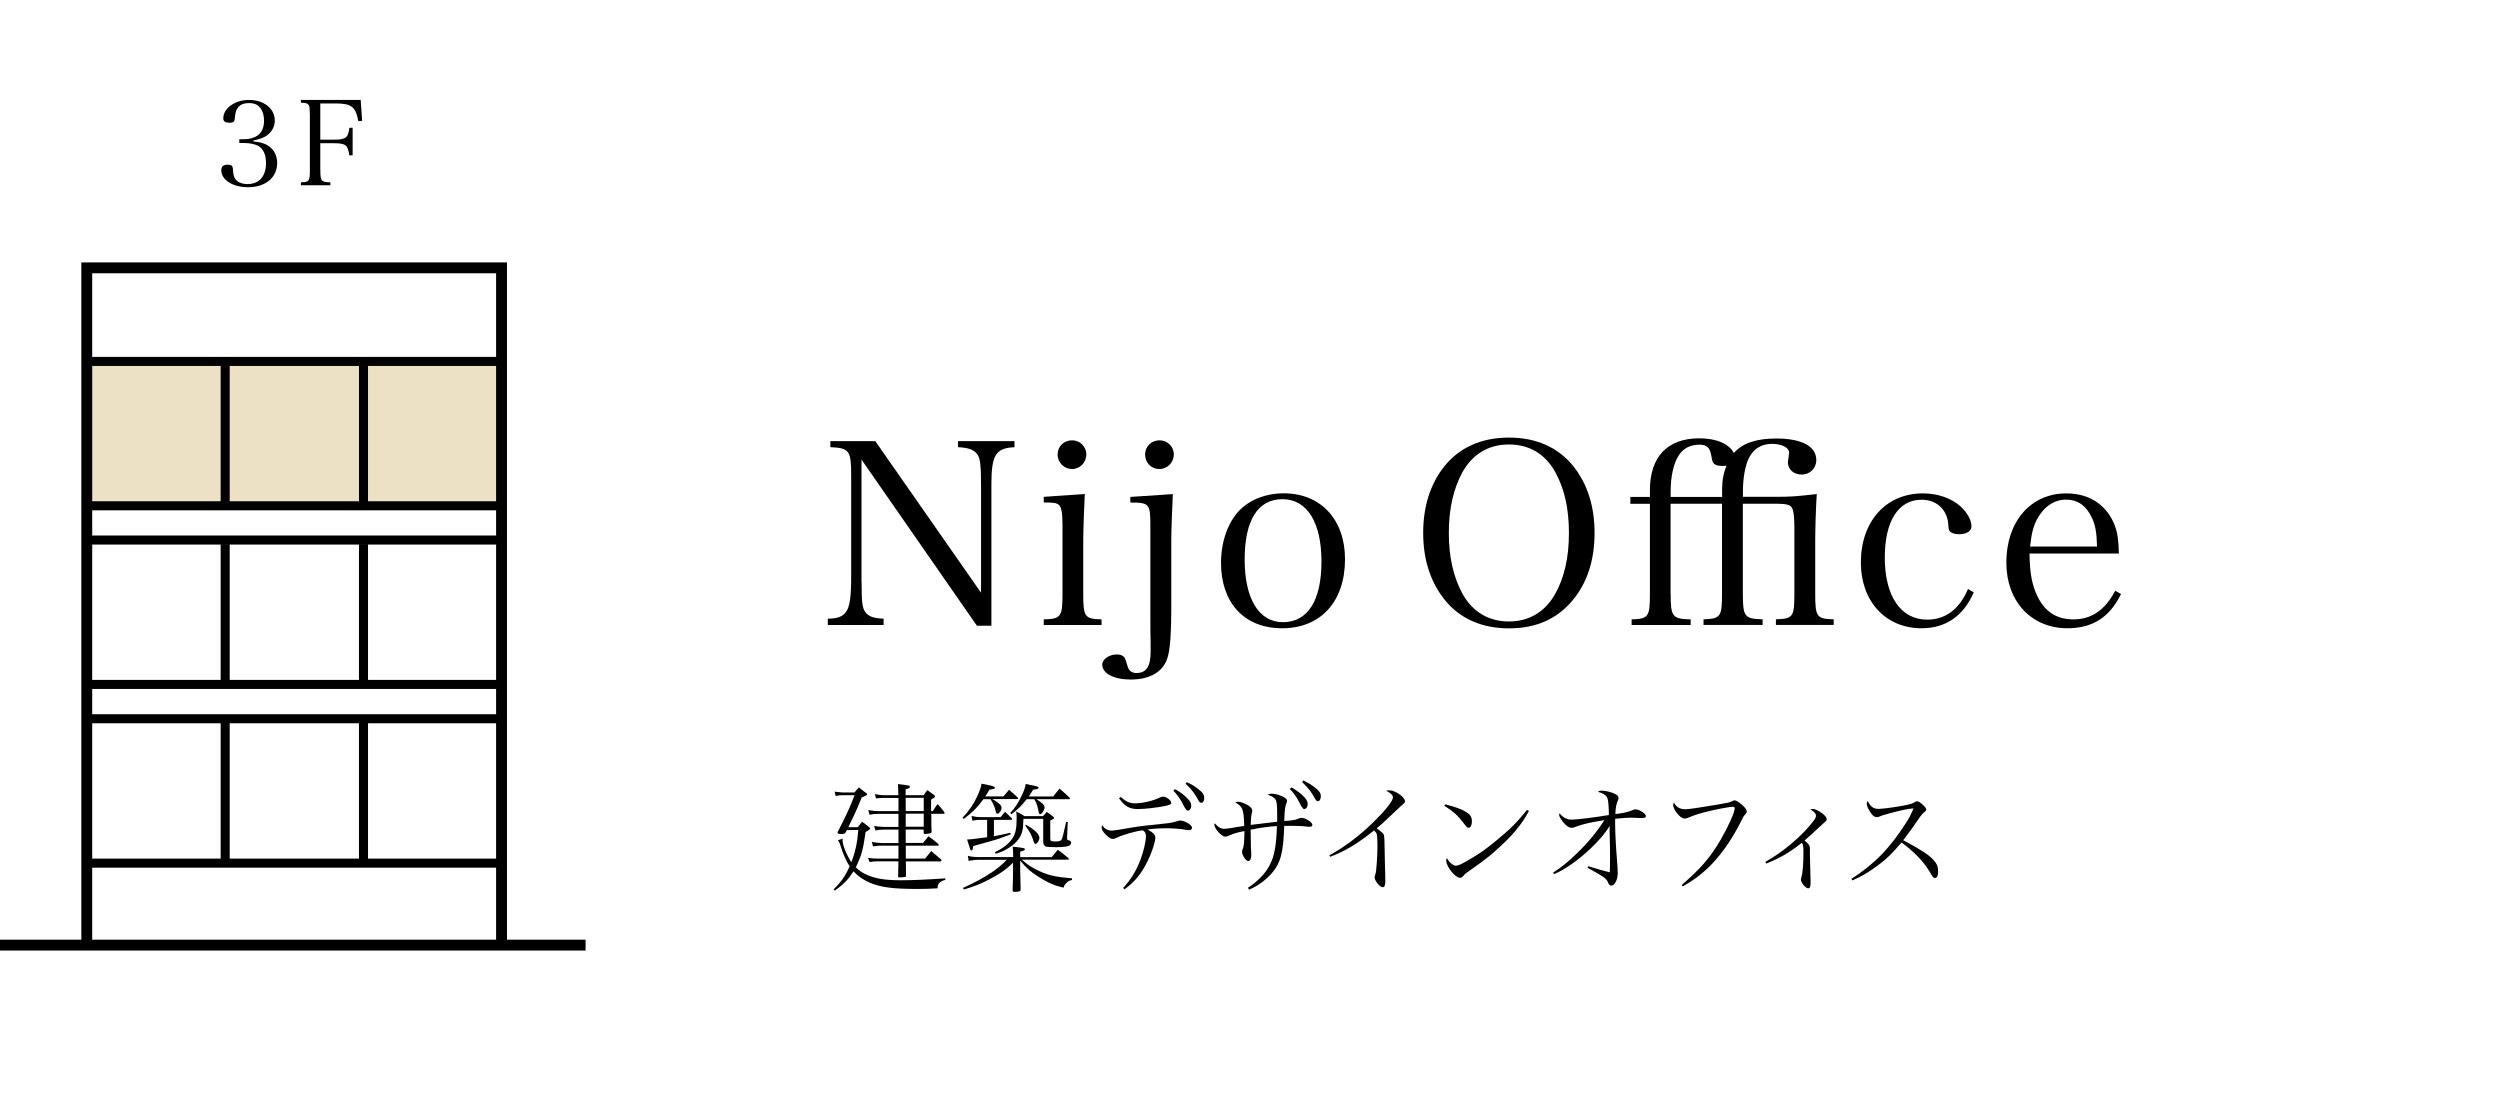 <?xml version="1.0" encoding="UTF-8"?>
<svg id="_レイヤー_2" data-name="レイヤー 2" xmlns="http://www.w3.org/2000/svg" viewBox="0 0 276 120.86">
  <defs>
    <style>
      .cls-1 {
        fill: #ede1c5;
      }

      .cls-2 {
        fill: #fff;
      }

      .cls-3, .cls-4 {
        fill: none;
        stroke: #000;
        stroke-miterlimit: 10;
      }

      .cls-4 {
        stroke-width: 1.2px;
      }
    </style>
  </defs>
  <g id="layer1">
    <g>
      <rect class="cls-2" x="0" width="276" height="120.86"/>
      <rect class="cls-1" x="9.34" y="39.9" width="45.77" height="15.94"/>
      <g>
        <path d="m95.12,64.24c0,2.24.08,2.86.39,3.3.34.5.92.73,2.04.76v.7h-6.16v-.7c1.06,0,1.65-.22,2.02-.76.39-.53.56-1.62.56-3.78v-11.28c0-2.74-.2-3.02-2.3-3.11v-.67h4.96l11.68,16.74v-11.51c0-2.52-.08-3.33-.42-3.78-.36-.5-.98-.73-2.13-.78v-.67h6.24v.67c-2.1.11-2.55.87-2.55,4.17v15.54h-1.6l-12.74-18.34v13.5Z"/>
        <path d="m119.76,54.55c-.08,1.62-.17,4.06-.17,5.24v5.71c0,2.6.14,2.83,2.02,2.88v.62h-6.38v-.62c1.93-.06,2.07-.28,2.07-2.88v-7.48c0-1.4-.11-2.04-.42-2.3-.22-.2-.67-.25-1.65-.25v-.62l4.54-.31Zm-1.4-5.94c.87,0,1.57.7,1.57,1.57s-.7,1.6-1.57,1.6-1.6-.7-1.6-1.6.7-1.57,1.6-1.57Z"/>
        <path d="m129.48,54.55c-.08,1.74-.17,4.03-.17,5.21v7.56c0,2.35-.11,4.06-.34,5.01-.39,1.74-1.88,2.69-4.14,2.69-1.88,0-3.14-.67-3.14-1.65,0-.59.76-1.12,1.62-1.12.36,0,.64.11.81.31q.14.17.36.98c.14.5.45.76.98.76,1.09,0,1.57-.7,1.57-2.38v-1.01c-.03-1.04-.03-1.26-.03-3.47v-9.41c0-2.41-.11-2.55-2.21-2.55v-.62l4.68-.31Zm-1.46-5.94c.87,0,1.57.7,1.57,1.57s-.7,1.6-1.6,1.6-1.57-.7-1.57-1.6.7-1.57,1.6-1.57Z"/>
        <path d="m136.84,56.34c1.18-1.2,2.94-1.88,4.87-1.88,4.09,0,6.78,2.88,6.78,7.28,0,4.68-2.69,7.62-6.94,7.62s-6.75-2.88-6.75-7.22c0-2.32.76-4.48,2.04-5.8Zm4.79,12.35c2.74,0,4.26-2.38,4.26-6.69s-1.57-6.89-4.31-6.89-4.17,2.38-4.17,6.66,1.54,6.92,4.23,6.92Z"/>
        <path d="m159.44,51.5c1.68-2.1,4.12-3.19,7.14-3.19s5.43,1.06,7.14,3.19c1.54,1.96,2.32,4.4,2.32,7.34s-.78,5.4-2.32,7.31c-1.74,2.16-4.09,3.22-7.14,3.22s-5.49-1.12-7.14-3.22c-1.54-1.96-2.32-4.4-2.32-7.31s.76-5.35,2.32-7.34Zm2.02,14.06c1.12,1.99,2.88,3.05,5.12,3.05s4-1.06,5.12-3.05c1.01-1.82,1.51-4,1.51-6.72s-.5-4.9-1.51-6.72c-1.12-2.02-2.88-3.05-5.12-3.05s-4,1.06-5.12,3.05c-1.01,1.85-1.51,4.06-1.51,6.72s.5,4.84,1.51,6.72Z"/>
        <path d="m184.44,65.5c0,2.6.17,2.83,2.21,2.88v.62h-6.52v-.62c1.88-.06,2.02-.28,2.02-2.88v-9.88h-2.16v-.76h2.16v-.73c0-3.7,1.93-5.74,5.46-5.74,1.88,0,3.25.59,3.81,1.62.95-1.09,2.49-1.6,4.68-1.6,2.83,0,4.42.87,4.42,2.38,0,.9-.7,1.6-1.6,1.6s-1.54-.56-1.54-1.37c0,0,.06-.34.14-1.04v-.03c0-.53-.84-.95-1.88-.95-1.15,0-2.04.53-2.55,1.54-.42.84-.67,2.24-.67,3.67v.64h3.64c1.65,0,2.38-.06,4.51-.31-.11,1.76-.17,4-.17,5.21v5.74c0,2.63.14,2.83,2.04,2.88v.62h-6.38v-.62c1.9-.06,2.04-.25,2.04-2.88v-7.31c0-1.2-.11-1.93-.31-2.18-.2-.28-.64-.39-1.71-.39h-3.67v9.88c0,2.6.17,2.83,2.18,2.88v.62h-6.52v-.62c1.9-.06,2.04-.28,2.04-2.88v-9.88h-5.68v9.88Zm5.68-10.64v-.73c0-1.06.14-1.85.48-2.72-.22.03-.31.03-.45.03-.42,0-.76-.08-.92-.25s-.17-.17-.31-.92c-.14-.84-.5-1.18-1.26-1.18-1.04,0-1.82.39-2.32,1.18-.56.81-.9,2.32-.9,3.95v.64h5.68Z"/>
        <path d="m217.9,65.41c-1.15,2.6-3.08,3.95-5.77,3.95-3.95,0-6.69-2.97-6.69-7.25,0-4.56,2.77-7.64,6.86-7.64,1.62,0,3.13.53,4.14,1.43.73.67,1.21,1.51,1.21,2.21,0,.53-.53.87-1.4.87-.39,0-.76-.11-.95-.28-.17-.17-.17-.22-.22-.95-.17-1.54-1.32-2.58-2.94-2.58-2.55,0-4.06,2.35-4.06,6.38,0,4.26,1.76,6.86,4.68,6.86,2.02,0,3.56-1.15,4.51-3.39l.64.39Z"/>
        <path d="m224.06,61.1c.03,1.93.2,3.05.64,4.2.81,2.07,2.18,3.08,4.2,3.08s3.5-1.04,4.62-3.16l.64.36c-1.26,2.58-3.16,3.78-5.91,3.78-4,0-6.75-2.97-6.75-7.25,0-4.54,2.69-7.64,6.63-7.64,2.55,0,4.48,1.29,5.35,3.56.28.76.39,1.43.45,3.08h-9.88Zm7.45-.76c-.03-1.48-.17-2.3-.53-3.11-.62-1.37-1.57-2.07-2.88-2.07s-2.46.76-3.22,2.18c-.42.81-.59,1.54-.76,3h7.39Z"/>
      </g>
      <g>
        <path d="m92.03,98.2c.88-.9,1.31-1.52,1.77-2.56-.36-.55-.69-1.26-.96-2.13-.13-.43-.2-.57-.34-.75l.55-.17c-.03.09-.03.14-.03.19,0,.52.44,1.6.97,2.41.44-1.14.65-2.13.77-3.56h-1.25c-.07.1-.1.19-.14.25-.08.14-.16.18-.43.19h-.14c-.21,0-.33-.05-.33-.16v-.04c.96-1.86,1.46-2.94,1.87-4.08h-1.34c-.23,0-.4.01-.74.09l-.12-.48c.12.01.4.05.86.09h1.34c.2-.25.26-.33.48-.56.38.3.49.39.86.66.04.04.05.06.05.09,0,.09-.05.13-.6.36-.52,1.29-.79,1.9-1.48,3.28h1.05c.19-.26.26-.34.47-.6.35.25.46.32.79.6.09.08.12.12.12.14,0,.06-.17.2-.52.39-.27,1.98-.46,2.63-1.08,3.9.35.34.61.53,1.01.73.96.49,2.14.7,3.95.7,1.3,0,2.67-.06,4.93-.21v.17c-.34.08-.52.18-.69.36-.12.14-.17.29-.17.57-.83.05-1.38.07-2.22.07-2.76,0-4.12-.18-5.37-.74-.66-.3-1.21-.69-1.7-1.21-.57.91-1.12,1.48-2.07,2.13l-.13-.13Zm10.96-8.66c.21-.34.27-.43.52-.77.33.35.42.46.71.85.04.06.07.12.07.14,0,.05-.04.08-.08.08h-1.4c0,.2.01.35.01.35q0,1.25.03,1.6c0,.18-.06.22-.42.25-.05.01-.14.03-.27.04h-.03c-.1,0-.16-.07-.16-.2v-.3h-1.98v1.48h1.91c.27-.31.35-.42.61-.74.46.34.61.45,1.09.87.03.04.05.08.05.09,0,.04-.05.08-.13.08h-3.52v1.43h2.12c.31-.38.42-.48.69-.84.43.36.58.51,1.09.94.03.04.04.08.04.09,0,.06-.07.12-.13.12h-3.8c0,.86,0,1.17.01,1.62-.03.06-.04.08-.09.1-.05.01-.46.05-.64.05-.09,0-.12-.03-.14-.09q0-.29.03-1.37v-.32h-2.17c-.44,0-.61.01-1.01.08l-.17-.46q.55.08,1.18.08h2.18v-1.43h-1.89c-.34,0-.53.01-.92.08l-.13-.49c.38.06.77.12,1.05.12h1.89v-1.48h-1.57c-.42,0-.58.01-.96.09l-.17-.49c.36.05.88.1,1.08.1h1.62v-1.44h-2.18c-.42,0-.6.01-1.01.1l-.14-.52c.53.09.79.12,1.16.12h2.17v-1.46h-1.7c-.23,0-.42.01-.77.06l-.14-.48c.47.08.74.12.91.12h1.69q0-.49-.04-1.23c.62.06,1.13.14,1.24.19.05.01.08.06.08.1,0,.12-.1.18-.48.29v.65h2c.16-.25.21-.31.4-.56.36.25.47.33.78.56.05.04.06.08.06.12s-.03.1-.06.14c-.01.01-.07.04-.16.1-.1.05-.12.06-.21.13v.85s.01.42.01.42h.18Zm-1.01-1.46h-1.99v1.46h1.99v-1.46Zm-1.99,1.75v1.44h1.99v-1.44h-1.99Z"/>
        <path d="m110.78,87.92c.22-.26.43-.51.62-.73.43.36.55.48.95.86.04.04.05.08.05.09,0,.05-.05.08-.14.08h-2.69c.73.43,1,.69,1,.98,0,.26-.26.64-.44.64-.12,0-.17-.09-.23-.38-.08-.36-.26-.77-.55-1.23h-.78c-.66.91-1.22,1.47-2.18,2.18l-.13-.12c.85-.95,1.2-1.47,1.61-2.35.31-.68.42-.96.49-1.42,1.21.23,1.48.31,1.48.44,0,.12-.09.14-.61.22-.21.36-.27.48-.46.74h2Zm5.34,6.7c.3-.36.38-.47.66-.81.52.39.68.51,1.17.92.04.05.05.08.05.12s-.05.06-.1.06h-5.08c.56.51,1,.81,1.72,1.16,1.14.56,1.98.75,3.81.9v.19c-.3.05-.39.1-.6.31-.2.18-.25.27-.33.53-1.01-.23-1.77-.56-2.78-1.21-.83-.52-1.38-1-2.01-1.78v1.08c0,.46.03,1.5.05,2.13-.01.09-.03.13-.09.17-.09.04-.36.08-.59.08-.12,0-.17-.04-.21-.16.05-1.55.05-1.57.05-2.22v-.85c-.77.78-1.59,1.33-2.96,2.02-.82.4-1.44.64-2.48.94l-.08-.18c1.1-.48,2.26-1.1,3.15-1.7.66-.45,1.13-.83,1.68-1.4h-3.08c-.3,0-.6.03-1.13.12l-.09-.55c.44.1.74.13,1.22.13h3.78v-.27c0-.31-.01-.48-.05-.88.48.05,1.07.13,1.21.16.09.03.14.06.14.13,0,.1-.14.17-.52.26v.61h3.5Zm-7.94-4.11c-.26,0-.31.01-.83.09l-.09-.52c.36.09.64.13.92.13h2.29c.21-.26.27-.34.49-.58.34.31.44.4.74.71.03.04.04.06.04.09s-.05.08-.09.08h-1.92v1.81c.57-.1.66-.13,1.82-.38l.04.17c-1.01.39-1.64.6-2.27.77q-1.48.42-1.87.52c-.05.38-.1.49-.21.49s-.1,0-.47-1.21q.52-.01,2.21-.25v-1.92h-.79Zm7.79,2.11v.12c0,.1.17.16.49.16.48,0,.65-.05.75-.23.1-.22.17-.48.49-1.92h.18s-.07,1.62-.07,1.62c0,.08-.01.13-.01.14v.05c0,.13.04.17.18.2.17.04.27.14.27.29,0,.21-.17.35-.49.4-.39.05-.68.08-1.12.08-.69,0-1.04-.03-1.16-.06-.21-.1-.31-.29-.31-.53v-2.54h-2.18c-.03.82-.05,1.1-.16,1.47-.18.66-.7,1.27-1.5,1.76-.47.3-.77.43-1.4.62l-.1-.16c.99-.49,1.53-.94,1.94-1.53.35-.53.47-1.11.47-2.29,0-.22-.01-.36-.05-.69.42.22.55.29.92.52h2.04c.18-.21.23-.27.42-.47q.35.26.66.49c.1.08.14.13.14.17,0,.08-.13.17-.42.3v2.04Zm.3-4.69c.31-.39.4-.51.7-.87.49.42.64.55,1.1.99.04.04.07.06.07.09,0,.04-.07.09-.1.09h-3.63c.66.39.91.65.91.91,0,.3-.3.74-.48.74-.09,0-.14-.06-.17-.22-.13-.72-.25-1.04-.49-1.43h-.83c-.57.73-1,1.14-1.69,1.66l-.13-.13c.55-.6.83-1.04,1.24-1.87.3-.62.39-.9.47-1.34q.48.1,1.17.25c.16.04.25.09.25.16,0,.12-.14.17-.61.22-.21.38-.29.49-.47.75h2.7Zm-3.02,3.12c.92.49,1.5,1.04,1.5,1.43,0,.3-.25.69-.43.69-.1,0-.13-.04-.23-.34-.22-.69-.35-.92-.9-1.69l.06-.09Z"/>
        <path d="m124,98.03c.86-.95,1.42-1.86,1.89-3.07.36-.95.62-2.04.62-2.65,0-.31-.08-.46-.34-.64-.79.08-2.21.48-2.89.82-.22.1-.27.13-.4.13-.25,0-.51-.16-.82-.49-.3-.31-.44-.57-.44-.78,0-.06.01-.13.05-.25.27.4.62.6,1.07.6q.29,0,2.22-.34c1.05-.17,1.59-.23,4-.48.23-.03.62-.1,1.01-.22.2-.07.21-.07.33-.07.18,0,.43.07.69.2.36.17.61.42.61.6,0,.16-.14.26-.36.26-.09,0-.14,0-.33-.04-.52-.1-1.38-.17-2.09-.17-.75,0-1.46.04-2.13.13.6.33.86.6.86.9,0,.47-.38,1.64-.83,2.55-.72,1.46-1.38,2.27-2.57,3.16l-.14-.14Zm-.25-10.04c.55.51.98.7,1.56.7.83,0,2.03-.29,2.73-.64.14-.08.26-.1.39-.1.34,0,.88.42.88.68,0,.17-.16.23-.68.35-.86.18-2.28.34-2.98.34-.96,0-1.48-.29-2.11-1.2l.19-.13Zm5.95-.88c.48.26.83.51,1.16.81.47.42.65.71.65,1.03s-.18.55-.4.55q-.17,0-.58-.84c-.22-.46-.64-1.01-.99-1.37l.17-.17Zm1.34-.75c.47.21.84.43,1.23.74.51.38.68.64.68,1,0,.31-.13.53-.33.53-.12,0-.2-.06-.3-.25-.45-.82-.71-1.16-1.43-1.86l.14-.17Z"/>
        <path d="m137.76,98.02c1.13-.73,2.07-1.73,2.48-2.65.46-.86.68-2.2.73-4.17-.79.03-2.04.21-2.9.4,0,.34.01.98.03,1.92,0,.03.01.21.03.48.01.13.01.25.01.34,0,.46-.12.72-.34.72-.26,0-.68-.65-.68-1.04,0-.09.01-.14.07-.27.16-.42.17-.64.2-2-.61.1-1.26.29-1.68.49-.17.08-.35.13-.43.13-.42,0-1.22-.88-1.22-1.35,0-.03.01-.06.04-.13.39.44.7.61,1.08.61.22,0,.69-.07,1.43-.2q.51-.08.75-.12c-.05-1.85-.17-2.15-.97-2.57.09-.09.13-.1.29-.1.27,0,.73.17,1.11.4.31.19.46.39.46.6,0,.09-.01.13-.05.29-.05.08-.12.78-.12,1.27.7-.09,1-.13,1.48-.18l1.44-.17v-.83c0-1.03-.05-1.46-.21-1.66s-.36-.33-.83-.48c.14-.09.26-.13.43-.13.35,0,.81.12,1.22.32.35.17.48.3.48.48,0,.08-.01.14-.05.23-.16.27-.22.79-.26,1.99.92-.06,1.3-.13,1.57-.26.17-.08.23-.09.34-.09.42,0,1.2.49,1.2.77,0,.12-.12.22-.27.22-.05,0-.13-.01-.23-.01-.62-.08-1.18-.1-1.82-.1-.25,0-.47,0-.79.01-.09,2.5-.31,3.65-.9,4.58-.57.96-1.83,2-2.99,2.46l-.1-.18Zm4.8-11.1c.48.27.83.52,1.16.81.47.43.65.73.65,1.04s-.18.55-.4.55q-.17,0-.58-.84c-.22-.46-.64-1.03-.99-1.37l.17-.18Zm1.34-.75c.47.22.84.44,1.24.75.51.38.68.64.68,1,0,.31-.13.53-.33.53-.12,0-.19-.06-.3-.26-.46-.82-.71-1.14-1.43-1.85l.14-.18Z"/>
        <path d="m146.77,94.42c1.62-.87,3.37-2.18,4.89-3.69,1.29-1.26,2.12-2.31,2.12-2.69,0-.25-.21-.46-.73-.74.14-.05.17-.05.26-.05.38,0,.7.12,1.12.39.44.3.68.6.68.84,0,.12-.01.14-.52.57q-.13.1-1.05.99c-.91.87-.99.94-1.55,1.4.51.38.73.57.79.73.05.13.08.74.09,1.91.01.91.04,1.74.06,2.48,0,.29.01.66.01.74,0,.46-.09.65-.3.65-.3,0-.88-.71-.88-1.09q0-.09.08-.34c.12-.32.23-1.94.23-3.2,0-.64-.03-1.03-.08-1.24-.04-.13-.09-.19-.29-.4-.91.73-1.85,1.39-2.5,1.78-.73.43-1.66.88-2.34,1.13l-.1-.18Z"/>
        <path d="m159.55,88.8c1.25.31,2,.61,2.51.98.3.21.44.49.44.88,0,.43-.14.73-.36.73-.14,0-.21-.06-.56-.52-.64-.85-1.11-1.27-2.12-1.91l.09-.16Zm9.24.74c-.65,1.22-1.44,2.25-2.73,3.5-1.2,1.16-2,1.81-3.65,2.96-.61.43-.68.48-.77.6-.21.25-.29.31-.46.31-.53,0-1.52-1.25-1.52-1.91,0-.08.01-.13.07-.26.26.39.29.42.47.57.2.18.38.27.52.27.22,0,.62-.17,1.26-.55,1.46-.84,1.96-1.21,3.11-2.15,1.6-1.3,2.38-2.09,3.5-3.47l.21.12Z"/>
        <path d="m171.47,96.33c.83-.52,1.6-1.14,2.47-1.98,1.3-1.23,2.26-2.38,3.19-3.81-1.56.25-2.48.46-3.21.75-.21.08-.3.1-.42.1-.29,0-.65-.26-.99-.7-.23-.3-.38-.58-.38-.73,0-.05.01-.09.05-.16.42.48.81.69,1.34.69s2.72-.27,4.1-.51c-.01-1.14-.08-1.73-.2-1.95-.14-.27-.53-.51-.99-.6.1-.13.16-.14.43-.14.4,0,1.05.16,1.44.36.29.14.38.25.38.47,0,.09-.01.16-.08.29-.17.39-.25.85-.26,1.47,1.08-.16,1.42-.23,1.96-.47.14-.05.18-.06.27-.06.39,0,1.14.48,1.14.73,0,.17-.12.23-.44.23-.08,0-.22,0-.46-.01-.31-.01-.56-.03-.71-.03-.42,0-.82.03-1.78.12,0,.17-.01.33-.01.4,0,1.13.08,2.6.21,4.2.05.64.08,1.12.08,1.4,0,.7-.34,1.38-.68,1.38-.16,0-.29-.09-.36-.27-.1-.27-.21-.42-.47-.62q-.31-.25-1.82-1.08l.07-.17c1.18.36,1.79.53,2.38.68.01-.26.03-.9.03-1.61,0-.33,0-.73-.01-1.22-.03-.85-.04-1.43-.04-1.73,0-.12,0-.31.01-.56-.56.87-1.04,1.44-2.03,2.41-1.38,1.33-2.96,2.44-4.11,2.9l-.1-.17Z"/>
        <path d="m185.67,97.69c2.04-1.74,3.16-3.04,4.29-4.98.84-1.46,1.55-3.03,1.55-3.47,0-.13-.06-.17-.26-.17-.25,0-1.46.22-2.41.44-.97.22-1.81.48-2.38.73-.2.09-.35.13-.48.13-.26,0-.61-.26-.92-.7-.22-.3-.34-.58-.34-.81,0-.09.01-.14.09-.27.21.49.65.75,1.22.75.43,0,1.5-.16,3.69-.53,1.14-.2,1.24-.22,1.51-.36q.16-.09.26-.09c.2,0,.56.23.95.6.27.27.4.47.4.62,0,.13-.03.18-.18.35-.17.18-.22.26-.44.72-1.05,2.12-2.38,3.97-3.76,5.27-.82.75-1.59,1.31-2.68,1.94l-.12-.16Z"/>
        <path d="m194.91,95.14c1.14-.66,1.73-1.08,2.77-1.92,1.03-.85,2.03-1.89,2.61-2.69.14-.21.19-.32.19-.49,0-.22-.18-.42-.61-.68.1-.04.16-.05.26-.05.26,0,.7.21,1.1.53.31.25.44.43.44.6,0,.13-.04.19-.26.36q-.17.14-.62.57c-.46.44-1.03.95-1.57,1.42.47.38.6.57.6.92,0,.03,0,.13-.01.29v.08c0,.43.04,1.83.07,2.91.01.12.01.4.01.47,0,.42-.08.61-.26.61-.3,0-.81-.62-.81-.99,0-.04.01-.1.05-.22.16-.51.23-1.5.23-2.86,0-.53-.04-.74-.17-.96-1.37,1.08-2.34,1.65-3.94,2.3l-.09-.19Z"/>
        <path d="m204.39,97.02c1.25-.78,2.54-1.83,3.5-2.85.78-.82,1.72-2.04,2.48-3.24.42-.64.64-1.07.88-1.68-.62.04-1.31.18-2.74.57-.62.17-.68.18-1.09.35-.07.03-.14.04-.22.04-.29,0-.56-.23-.84-.74-.18-.3-.27-.57-.27-.78,0-.08.03-.14.09-.26.38.68.65.87,1.22.87.43,0,1.74-.17,2.73-.36.75-.14.99-.22,1.22-.36.14-.09.21-.12.3-.12.27,0,1.01.66,1.01.91,0,.09-.05.17-.17.25q-.27.18-.74.88-.62.94-1.64,2.26c1.83.96,2.86,1.62,3.37,2.2.35.38.49.75.49,1.29,0,.42-.13.68-.35.68-.09,0-.2-.06-.3-.21q-.05-.06-.31-.52c-.65-1.09-1.77-2.25-3.09-3.19-1.05,1.27-1.9,2.07-3.15,2.92-.82.57-1.38.88-2.28,1.27l-.1-.19Z"/>
      </g>
      <g>
        <path d="m27.97,15.62c.65.05,1.04.16,1.46.36.74.39,1.17,1.12,1.17,2.02,0,1.6-1.29,2.67-3.22,2.67-1.69,0-2.95-.81-2.95-1.88,0-.42.23-.61.74-.61.38,0,.52.13.55.49.03.64.09.88.32,1.17.26.31.72.48,1.29.48,1.29,0,2.04-.86,2.04-2.33,0-.91-.31-1.59-.87-1.89-.38-.19-.92-.31-1.51-.31h-.57v-.42h.57c.52,0,1.04-.14,1.42-.39.48-.32.74-.91.74-1.65,0-.51-.12-.96-.33-1.3-.27-.44-.7-.65-1.35-.65-.98,0-1.47.51-1.53,1.55-.03.49-.14.62-.6.62-.48,0-.69-.14-.69-.49,0-1.1,1.29-2.03,2.83-2.03,1.65,0,2.86.96,2.86,2.28,0,.73-.4,1.38-1.07,1.77-.36.19-.71.31-1.3.43v.12Z"/>
        <path d="m35.37,18.8c0,1.2.08,1.3,1.1,1.33v.32h-3.25v-.32c.91-.03.99-.13.99-1.33v-6.12c-.03-.83-.03-.85-.07-.96-.09-.27-.32-.38-.92-.38v-.31h6.6l.16,2.31-.42.03c-.3-1.59-.77-1.95-2.51-1.95h-1.69v4h1.39c1.43,0,1.68-.18,1.82-1.31h.36v3.04h-.36c-.18-1.17-.4-1.34-1.82-1.34h-1.39v2.99Z"/>
      </g>
      <polyline class="cls-4" points="55.37 104.6 55.37 29.57 9.58 29.57 9.58 104.6"/>
      <line class="cls-4" y1="104.34" x2="64.65" y2="104.34"/>
      <line class="cls-3" x1="55.36" y1="55.84" x2="9.59" y2="55.84"/>
      <line class="cls-3" x1="24.86" y1="40.34" x2="24.86" y2="55.78"/>
      <line class="cls-3" x1="40.13" y1="40.34" x2="40.13" y2="55.78"/>
      <line class="cls-3" x1="55.36" y1="75.56" x2="9.59" y2="75.56"/>
      <line class="cls-3" x1="9.59" y1="59.62" x2="55.36" y2="59.62"/>
      <line class="cls-3" x1="24.86" y1="60.07" x2="24.86" y2="75.5"/>
      <line class="cls-3" x1="40.13" y1="60.07" x2="40.13" y2="75.5"/>
      <line class="cls-3" x1="55.36" y1="95.29" x2="9.59" y2="95.29"/>
      <line class="cls-3" x1="9.59" y1="79.35" x2="55.36" y2="79.35"/>
      <line class="cls-3" x1="24.86" y1="79.79" x2="24.86" y2="95.23"/>
      <line class="cls-3" x1="40.13" y1="79.79" x2="40.13" y2="95.23"/>
      <line class="cls-3" x1="9.59" y1="39.9" x2="55.36" y2="39.9"/>
    </g>
  </g>
</svg>